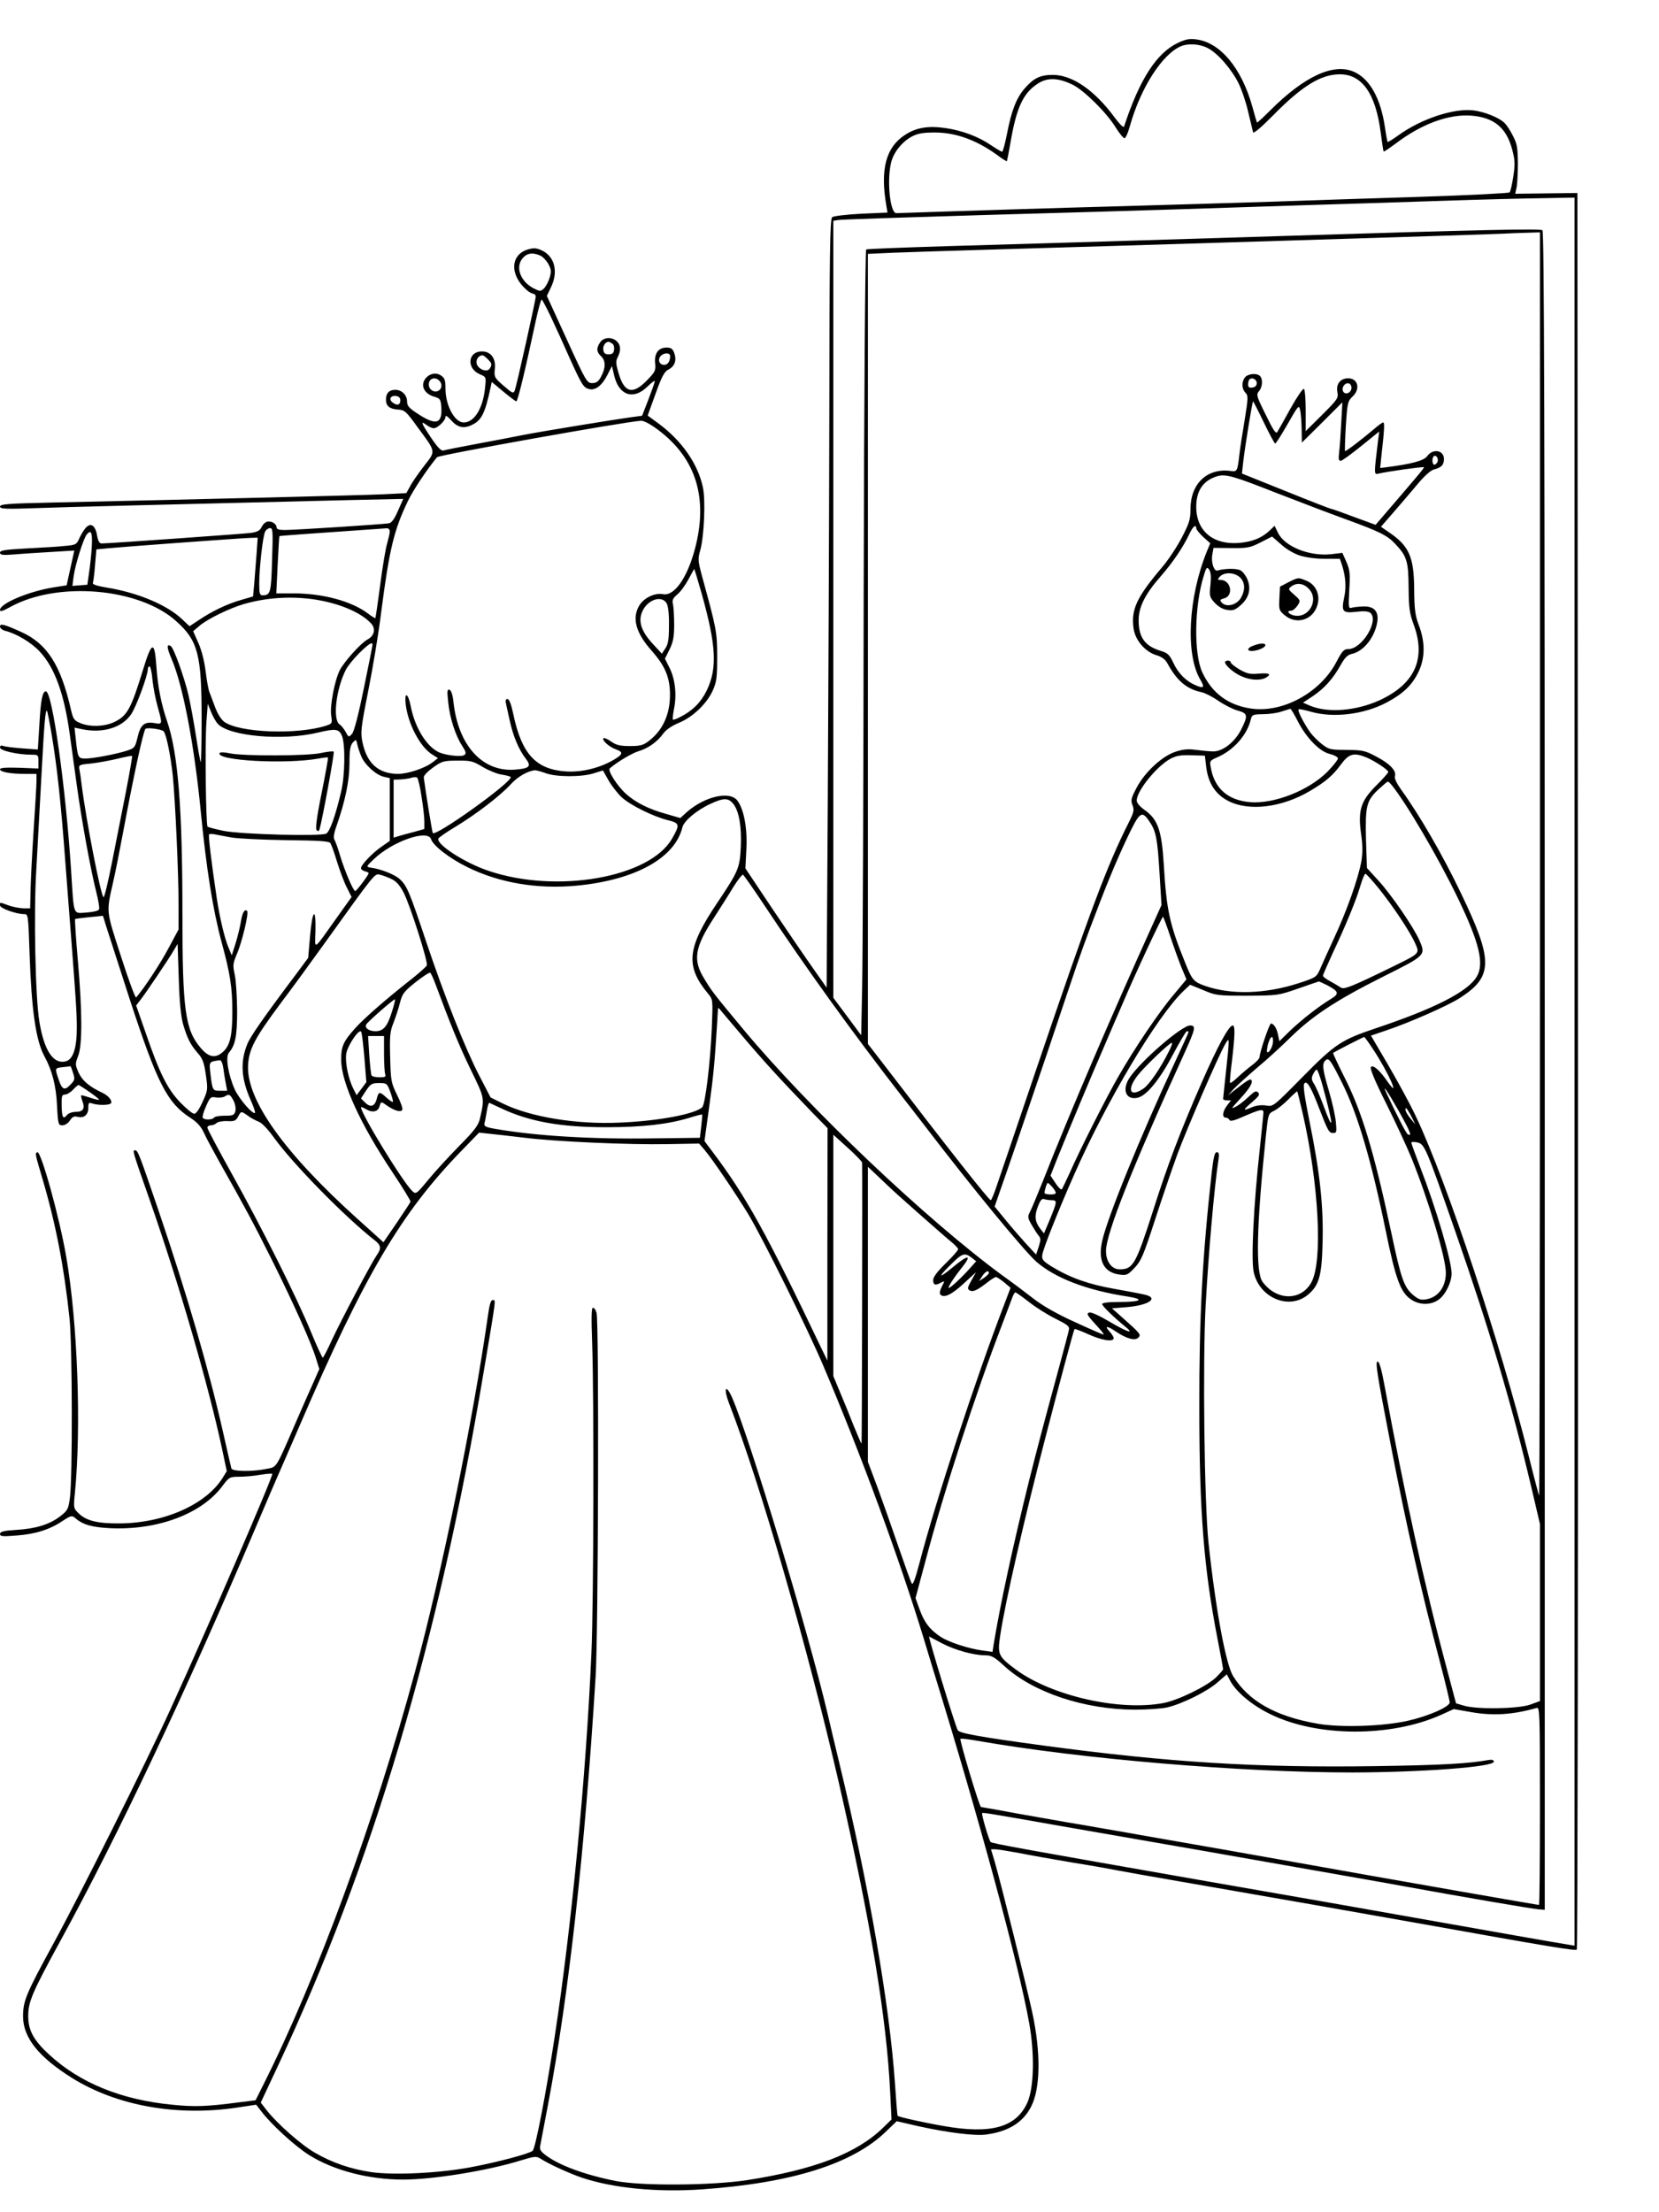 <?xml version="1.0" standalone="no"?>
<!DOCTYPE svg PUBLIC "-//W3C//DTD SVG 20010904//EN"
 "http://www.w3.org/TR/2001/REC-SVG-20010904/DTD/svg10.dtd">
<svg version="1.0" xmlns="http://www.w3.org/2000/svg"
 width="864pt" height="1152pt" viewBox="0 0 864 1152"
 preserveAspectRatio="xMidYMid meet">

<g transform="translate(0,1152) scale(0.1,-0.1)"
fill="#000000" stroke="none">
<path d="M6135 11297 c-112 -53 -200 -190 -281 -436 -2 -8 -22 11 -48 46 -105
143 -221 223 -323 223 -66 0 -100 -17 -147 -71 -44 -51 -69 -118 -92 -238 -10
-50 -21 -91 -25 -91 -4 0 -30 15 -58 34 -66 45 -149 76 -236 89 -90 13 -151 3
-208 -33 -103 -65 -134 -180 -101 -371 l6 -36 -137 -6 c-77 -4 -144 -12 -151
-18 -12 -10 -14 -190 -15 -1048 -1 -570 -5 -1470 -8 -2000 l-6 -964 -66 94
c-37 52 -132 191 -212 310 l-145 217 5 98 c6 108 -12 208 -46 254 -38 53 -169
24 -263 -58 l-35 -32 -72 21 c-91 25 -160 59 -212 106 -46 42 -96 121 -83 132
38 33 116 79 149 89 49 14 99 49 130 93 15 20 45 40 81 55 71 29 145 99 176
168 20 45 23 67 23 176 0 130 -4 147 -79 420 -21 79 -22 89 -9 135 20 71 28
258 14 326 -26 123 -109 243 -232 334 l-56 41 41 113 c33 92 46 116 68 127 33
17 43 49 29 87 -8 21 -17 27 -39 27 -43 0 -65 -30 -60 -81 4 -39 0 -46 -43
-90 -74 -76 -117 -65 -147 36 -15 51 -16 64 -5 85 18 35 16 64 -5 83 -26 24
-68 21 -86 -5 -21 -30 -20 -51 4 -73 25 -23 25 -60 1 -105 -14 -27 -25 -35
-47 -35 -27 0 -32 8 -132 227 l-104 227 21 44 c40 82 20 161 -47 193 -29 13
-42 14 -73 5 -93 -28 -95 -136 -4 -213 11 -10 26 -17 33 -18 6 0 12 -7 12 -15
0 -17 -99 -461 -109 -488 -7 -18 -12 -16 -58 24 -49 43 -50 45 -46 89 6 54
-21 90 -67 90 -75 0 -82 -90 -9 -120 31 -13 31 -14 25 -71 -11 -106 -56 -179
-111 -179 -47 0 -95 88 -95 176 0 45 -4 56 -24 69 -30 20 -71 6 -88 -29 -15
-34 8 -69 54 -82 30 -9 33 -14 36 -51 7 -92 -27 -101 -125 -36 -43 28 -53 40
-53 62 0 34 -28 61 -61 61 -32 0 -49 -17 -49 -51 0 -34 19 -49 64 -52 33 -2
42 -10 98 -88 101 -137 99 -125 36 -206 -29 -38 -62 -85 -72 -105 l-20 -36
-120 -6 c-106 -5 -906 -25 -1723 -43 -231 -5 -273 -8 -273 -21 0 -12 26 -14
188 -8 163 6 617 17 1639 42 l273 6 -27 -61 c-18 -42 -33 -63 -47 -66 -27 -5
-487 -35 -543 -35 -31 0 -43 4 -43 15 0 18 -28 34 -50 28 -10 -3 -22 -15 -28
-28 -8 -18 -22 -25 -54 -30 -40 -5 -741 -55 -779 -55 -11 0 -18 12 -23 39 -8
51 -30 70 -55 47 -10 -9 -26 -34 -36 -55 -16 -37 -19 -39 -78 -44 -34 -4 -124
-9 -199 -13 -113 -6 -138 -10 -138 -22 0 -12 13 -14 77 -9 43 4 130 9 194 13
l116 7 -20 -90 -20 -91 -70 -11 c-129 -21 -277 -84 -277 -117 0 -11 13 -7 53
15 246 136 672 100 865 -74 113 -101 132 -174 132 -504 0 -129 -2 -232 -5
-230 -2 3 -13 63 -24 134 -11 72 -29 169 -40 218 -23 95 -76 243 -92 253 -22
13 -21 -8 4 -66 59 -136 118 -444 152 -790 30 -308 64 -520 110 -690 44 -162
55 -232 55 -360 0 -122 -12 -173 -47 -206 -40 -37 -75 -31 -117 18 -82 95 -96
199 -96 702 0 553 -23 835 -80 1001 -30 87 -49 181 -56 290 -9 130 -24 126
-69 -22 -62 -203 -82 -240 -148 -272 -51 -25 -129 -28 -180 -6 -31 13 -36 21
-47 67 -53 234 -124 345 -257 406 -93 42 -113 47 -113 29 0 -8 12 -18 27 -22
58 -14 136 -61 179 -107 79 -84 129 -222 158 -437 8 -58 24 -176 36 -261 24
-175 71 -436 101 -554 11 -43 18 -84 15 -91 -3 -8 -28 -14 -65 -17 -73 -4 -65
-24 -81 222 -28 433 -98 930 -131 930 -18 0 -27 -45 -34 -174 l-8 -129 -81 6
c-44 3 -89 9 -98 12 -12 5 -18 2 -18 -8 0 -16 93 -37 163 -37 36 0 37 -1 37
-36 l0 -36 -100 4 c-69 2 -100 0 -100 -8 0 -14 55 -24 133 -24 l57 0 0 -37 c0
-21 -7 -137 -15 -258 -8 -121 -15 -262 -16 -312 l-2 -93 -36 0 c-20 1 -54 7
-76 15 -49 18 -45 18 -45 0 0 -15 84 -45 125 -45 22 0 22 -3 29 -207 10 -294
33 -452 77 -533 41 -75 61 -154 66 -257 5 -99 7 -103 28 -103 13 0 30 11 39
25 13 20 22 24 41 19 33 -8 55 11 55 48 0 26 2 28 23 21 27 -9 84 -9 94 1 11
11 -11 40 -43 55 -69 32 -106 64 -125 106 -18 41 -18 45 -2 86 22 58 22 227
-2 502 -10 114 -16 209 -14 211 2 2 36 6 75 10 l70 7 18 -58 c10 -32 65 -202
122 -378 143 -437 195 -538 314 -615 37 -24 56 -45 72 -79 11 -25 49 -95 83
-156 131 -232 176 -316 270 -504 111 -223 205 -431 230 -513 l18 -57 -30 -68
c-17 -37 -54 -122 -83 -188 -117 -270 -106 -253 -162 -264 -69 -15 -178 -14
-183 2 -2 6 -22 95 -45 196 -73 322 -187 713 -334 1146 -99 290 -108 315 -122
315 -15 0 -17 5 76 -260 155 -444 305 -962 376 -1293 l25 -118 -21 -34 c-86
-139 -304 -236 -535 -238 -115 -1 -174 13 -214 51 -28 27 -29 28 -21 107 34
344 14 890 -45 1230 -35 205 -132 555 -151 545 -12 -7 -12 -6 29 -145 69 -235
111 -456 139 -720 15 -140 16 -835 2 -935 -8 -60 -12 -66 -52 -97 -55 -42
-127 -64 -230 -70 -64 -4 -82 -9 -82 -21 0 -13 13 -14 86 -8 98 7 174 31 240
76 41 27 48 29 63 17 42 -37 88 -50 186 -55 247 -11 475 75 582 218 36 48 39
50 88 50 27 0 77 4 109 10 33 5 62 8 64 5 7 -7 -333 -795 -530 -1225 -126
-277 -474 -973 -612 -1225 -140 -257 -156 -294 -156 -375 0 -111 82 -213 257
-322 232 -144 545 -200 858 -153 l99 15 25 -32 c49 -67 179 -186 252 -231 128
-80 310 -127 489 -127 153 0 432 45 603 97 85 26 90 26 115 10 40 -26 150 -76
212 -97 164 -55 393 -77 625 -61 469 33 788 133 962 304 l53 51 117 -27 c152
-33 293 -51 352 -42 114 16 189 63 231 145 49 95 51 282 6 490 -27 127 -164
676 -195 783 l-20 67 22 0 c12 0 67 -9 122 -19 55 -11 183 -34 285 -51 102
-16 205 -35 230 -40 25 -5 164 -30 310 -55 446 -77 992 -173 1255 -220 687
-123 819 -145 827 -137 4 4 7 2064 6 4578 l-3 4569 -162 -2 -162 -2 7 32 c4
18 7 75 7 127 -1 83 -4 101 -27 145 -14 28 -34 58 -45 67 -29 27 -103 56 -158
63 -102 13 -273 -43 -393 -130 -29 -21 -54 -36 -56 -34 -1 2 -8 38 -14 80 -22
146 -77 245 -156 283 -107 51 -260 -18 -442 -200 -36 -36 -66 -64 -68 -62 -1
1 -12 39 -24 83 -56 201 -168 335 -293 350 -34 5 -56 0 -94 -18z m154 -27 c52
-26 124 -109 161 -183 17 -34 40 -102 51 -152 12 -49 23 -96 25 -104 3 -8 45
28 107 91 147 149 245 210 342 211 118 2 190 -100 216 -306 7 -51 13 -94 15
-96 2 -2 31 18 66 44 133 100 272 151 388 143 121 -9 186 -63 216 -179 14 -54
15 -75 5 -139 -6 -41 -15 -78 -19 -82 -4 -4 -215 -15 -467 -23 -253 -8 -595
-19 -760 -25 -165 -5 -543 -17 -840 -25 -297 -8 -668 -20 -825 -25 -157 -5
-293 -10 -302 -10 -33 0 -50 172 -27 264 13 54 59 110 110 136 28 15 58 20
117 20 110 0 217 -39 325 -117 26 -20 49 -34 51 -32 1 2 10 47 19 99 31 181
66 255 141 304 50 33 106 32 182 -5 59 -29 176 -144 224 -222 19 -31 40 -56
46 -57 6 0 19 28 28 62 56 201 170 378 268 418 38 15 97 11 137 -10z m1911
-5330 l0 -4552 -42 7 c-52 8 -386 67 -798 140 -343 61 -549 97 -1055 185 -971
170 -1139 200 -1146 208 -9 10 -49 146 -44 150 4 4 19 2 410 -67 127 -22 475
-83 775 -135 773 -136 934 -164 1025 -181 257 -47 664 -117 690 -118 l30 -2 0
4367 c0 3383 -3 4370 -12 4379 -9 9 -311 3 -1355 -30 -739 -23 -1526 -47
-1751 -53 -224 -7 -411 -14 -416 -17 -5 -4 -11 -752 -13 -1801 -1 -987 -5
-1907 -8 -2043 l-5 -248 -72 97 -73 98 0 2023 0 2023 23 4 c12 3 351 14 752
26 402 11 861 25 1020 30 160 5 450 15 645 21 195 6 522 16 725 23 204 7 443
13 533 14 l162 3 0 -4551z m-180 1078 c0 -1810 -2 -3289 -4 -3287 -2 2 -27 96
-55 209 -149 593 -424 1421 -585 1762 -38 82 -126 240 -215 389 l-21 36 82 28
c119 40 319 128 381 168 174 112 175 194 5 547 -95 199 -218 410 -311 538 -24
34 -36 59 -32 71 8 27 -26 64 -97 101 -58 31 -70 34 -154 35 -83 0 -93 2 -127
28 -20 15 -47 42 -61 60 -31 42 -70 116 -63 123 3 3 31 -3 63 -12 117 -34 278
-15 396 48 83 44 130 88 163 154 37 74 39 157 4 249 -19 50 -23 82 -24 185 -1
173 -27 229 -137 302 l-36 25 60 69 c33 38 89 103 124 145 40 49 74 79 91 84
40 10 53 24 53 55 0 46 -57 56 -87 15 -17 -24 -80 -41 -212 -58 l-33 -4 5 51
c16 140 19 186 11 186 -5 0 -25 -14 -44 -31 -65 -55 -151 -121 -155 -118 -2 2
0 61 4 131 8 121 10 129 35 153 42 39 29 95 -23 95 -40 0 -64 -30 -56 -71 6
-32 1 -39 -79 -119 l-86 -85 0 107 c0 59 -4 109 -9 113 -6 3 -37 -43 -70 -102
-33 -60 -64 -115 -69 -123 -7 -11 -22 11 -60 90 -48 96 -50 105 -36 122 19 20
22 64 6 80 -17 17 -64 12 -79 -8 -18 -24 -16 -59 3 -79 15 -15 15 -26 -4 -143
-12 -70 -24 -149 -27 -177 -11 -93 -11 -92 -50 -87 -120 14 -205 -68 -205
-199 0 -53 -6 -73 -45 -148 -25 -48 -71 -118 -103 -155 -133 -157 -163 -221
-148 -321 9 -60 61 -120 119 -137 27 -8 46 -22 56 -41 51 -93 100 -135 180
-152 18 -4 57 -24 87 -45 29 -20 74 -43 99 -50 54 -15 56 -25 18 -101 -33 -64
-96 -113 -145 -112 -18 0 -58 4 -89 8 -43 6 -69 3 -108 -10 -69 -23 -158 -105
-201 -186 -29 -55 -32 -66 -22 -92 10 -25 7 -37 -19 -89 -113 -224 -202 -461
-481 -1283 -99 -291 -191 -565 -206 -607 -14 -43 -29 -78 -32 -78 -10 0 -228
277 -562 713 l-78 101 0 2057 0 2057 133 6 c72 3 296 10 497 16 555 16 2607
79 2675 83 33 2 90 4 128 5 l67 2 0 -3292z m-5206 3171 c13 -6 32 -26 42 -44
15 -28 16 -39 6 -73 -7 -21 -20 -46 -30 -55 -17 -15 -20 -15 -52 1 -68 35 -97
108 -60 155 23 29 53 34 94 16z m56 -321 c24 -51 67 -145 95 -209 65 -144 74
-158 103 -165 32 -9 68 19 95 73 l24 47 12 -51 c25 -103 100 -127 172 -57 21
21 39 34 39 29 0 -6 -15 -48 -33 -95 l-33 -85 -60 -8 c-81 -11 -473 -75 -559
-92 -38 -8 -144 -28 -235 -45 -91 -17 -172 -33 -181 -36 -12 -3 -31 17 -67 71
-50 75 -54 87 -18 60 11 -8 27 -15 35 -15 20 0 61 40 61 59 0 10 10 4 28 -16
34 -39 66 -47 109 -26 51 24 69 60 98 196 l6 28 60 -50 c34 -28 64 -51 68 -51
7 0 44 151 102 423 13 59 26 107 30 107 3 0 25 -42 49 -92z m318 -137 c8 -4
12 -19 10 -32 -2 -18 -9 -24 -28 -24 -19 0 -26 6 -28 24 -3 20 11 41 28 41 3
0 11 -4 18 -9z m302 -65 c0 -28 -12 -46 -31 -46 -25 0 -35 26 -19 45 16 19 50
20 50 1z m-950 -16 c22 -22 24 -29 10 -50 -14 -22 -64 -1 -68 29 -3 21 11 40
31 41 4 0 16 -9 27 -20z m-250 -115 c17 -20 8 -49 -16 -53 -27 -4 -47 21 -39
48 7 23 37 27 55 5z m4255 -10 c0 -13 -8 -21 -22 -23 -17 -3 -23 2 -23 16 0
10 3 22 7 26 13 13 38 1 38 -19z m493 -29 c-4 -25 -36 -34 -44 -12 -8 21 13
46 32 39 8 -3 14 -15 12 -27z m-4953 -60 c0 -25 -16 -30 -39 -13 -24 17 -12
39 17 35 14 -2 22 -10 22 -22z m4497 -116 c29 -60 56 -110 59 -110 4 0 33 46
65 102 56 98 59 101 65 73 4 -17 7 -61 8 -100 l1 -70 106 105 105 105 -6 -110
c-3 -60 -8 -129 -11 -152 -4 -32 -2 -43 8 -43 7 0 55 35 107 77 l94 76 -7 -54
c-21 -175 -21 -171 5 -165 41 10 232 37 235 33 3 -3 -44 -58 -227 -271 l-25
-29 -112 41 c-61 23 -114 42 -119 42 -4 0 -110 41 -236 92 l-229 92 6 55 c9
81 48 321 52 321 1 0 27 -49 56 -110z m-3150 -42 c194 -148 257 -354 187 -617
-41 -153 -108 -247 -167 -235 -41 8 -98 -19 -122 -58 -40 -66 -20 -143 65
-238 61 -69 87 -123 93 -195 9 -117 -29 -212 -107 -272 -31 -24 -45 -28 -101
-28 -52 0 -71 5 -98 24 -18 13 -36 20 -39 17 -10 -10 28 -45 64 -58 41 -15 38
-26 -13 -56 -75 -43 -169 -65 -249 -59 -154 11 -228 91 -271 295 -11 53 -22
82 -31 82 -9 0 -12 -8 -8 -22 2 -13 12 -54 20 -92 18 -81 46 -147 81 -194 34
-43 23 -54 -56 -60 -168 -12 -293 126 -318 349 -4 40 -12 64 -21 67 -12 4 -13
-7 -7 -63 8 -82 38 -176 73 -229 20 -31 22 -40 11 -48 -17 -11 -103 -1 -137
17 -63 33 -121 129 -142 238 -14 70 -34 77 -26 9 12 -103 76 -223 138 -261
l30 -19 -26 -20 c-40 -32 -130 -62 -183 -62 -101 1 -161 54 -184 164 -11 52
-9 73 30 269 23 116 54 300 67 407 43 333 67 431 141 584 28 57 96 159 150
225 11 12 972 184 1063 190 15 0 50 -18 93 -51z m4055 -162 c-4 -9 -11 -16
-17 -16 -11 0 -14 33 -3 44 11 10 26 -11 20 -28z m-842 -162 c116 -45 278
-107 361 -137 181 -66 219 -85 260 -129 61 -64 69 -91 70 -228 1 -108 5 -135
28 -197 63 -175 3 -305 -178 -389 -123 -56 -269 -68 -363 -29 l-37 16 50 33
c61 41 105 90 145 161 23 41 37 55 60 60 62 14 119 87 132 167 8 55 -17 82
-74 80 -24 -1 -51 -4 -60 -7 -16 -5 -17 3 -12 93 5 85 3 104 -15 146 l-21 47
-59 -7 c-113 -12 -243 40 -277 113 l-17 35 -26 -25 c-42 -39 -87 -57 -156 -64
-137 -12 -226 61 -226 188 0 84 36 137 109 159 43 13 86 1 306 -86z m-415
-185 c0 -6 16 -26 36 -45 l37 -33 -18 -43 c-97 -241 -112 -535 -34 -667 24
-41 19 -48 -23 -30 -49 20 -92 62 -117 117 -20 42 -29 51 -64 62 -84 25 -117
70 -117 160 0 69 34 137 116 230 64 74 115 149 150 223 17 36 34 49 34 26z
m-4813 -165 c-5 -172 -8 -183 -49 -184 -15 0 -18 9 -18 60 0 82 19 250 31 272
5 10 17 18 26 18 14 0 15 -18 10 -166z m613 149 c0 -10 -7 -39 -14 -64 -8 -26
-24 -123 -36 -215 -12 -93 -24 -171 -25 -173 -2 -1 -19 9 -37 23 -85 65 -236
106 -388 106 l-91 0 7 148 c4 81 8 148 9 150 1 2 141 12 558 41 10 1 17 -6 17
-16z m-1551 -55 c0 -29 -6 -91 -12 -138 l-12 -85 -39 -3 -39 -3 7 53 c8 58 51
195 68 215 20 24 28 13 27 -39z m6291 -71 c31 -10 85 -17 130 -17 l78 0 11
-32 c19 -60 23 -115 12 -166 -16 -77 -10 -86 61 -78 40 5 64 3 74 -5 48 -39
-42 -189 -114 -189 -23 0 -32 -10 -61 -65 -83 -162 -284 -271 -450 -244 -117
18 -200 81 -250 189 -44 96 -41 342 7 498 14 48 18 52 29 36 9 -13 11 -36 7
-79 -6 -58 -5 -64 22 -94 19 -20 42 -34 65 -37 30 -5 41 -1 71 25 43 38 55 85
34 135 -8 19 -24 40 -36 46 -20 11 -83 10 -119 -1 -19 -6 -35 44 -27 85 l6 33
93 -1 c85 -1 98 2 153 30 l59 30 47 -41 c26 -24 68 -49 98 -58z m-5434 6 c-4
-49 -9 -117 -12 -153 l-6 -66 -62 -18 c-71 -20 -153 -59 -222 -106 l-47 -31
-36 34 c-78 76 -233 141 -394 167 -54 9 -77 17 -73 25 2 7 8 49 11 93 l7 81
62 6 c70 7 681 52 739 54 l39 1 -6 -87z m2318 -203 c76 -271 83 -390 26 -507
-31 -62 -73 -104 -138 -137 -19 -10 -36 -16 -38 -13 -2 2 1 29 7 60 14 70 5
153 -25 211 l-23 46 24 48 c19 39 24 65 24 129 0 44 -3 92 -6 106 -6 22 -1 31
23 52 16 13 42 49 58 79 16 30 29 54 30 53 1 -1 18 -58 38 -127z m2809 78 c21
-25 22 -60 2 -97 -21 -42 -80 -57 -104 -27 -9 11 -6 15 14 20 51 13 36 96 -18
96 -16 0 -17 3 -7 14 24 30 84 27 113 -6z m-4836 -108 c135 -19 253 -68 307
-128 24 -27 15 -64 -20 -82 -35 -19 -120 -114 -144 -159 -27 -53 -53 -188 -45
-238 6 -40 5 -41 -27 -52 -150 -48 -450 -37 -530 20 -16 12 -35 42 -48 77 -11
31 -25 66 -29 77 -5 11 -14 60 -20 108 -7 56 -21 111 -38 149 l-27 61 34 29
c43 36 156 91 232 113 113 32 234 41 355 25z m1845 -22 c8 -14 13 -59 12 -114
0 -72 -4 -97 -18 -119 l-19 -29 -48 52 c-59 64 -76 116 -55 165 26 64 102 90
128 45z m-1532 -215 c0 -5 -20 -107 -45 -227 -29 -142 -51 -226 -62 -238 -17
-18 -17 -18 -32 9 -8 15 -22 34 -33 41 -36 26 -18 183 33 284 10 20 42 59 70
87 49 48 69 61 69 44z m-1146 -183 c4 -38 16 -101 27 -140 26 -93 26 -93 -18
-85 -52 8 -72 -10 -87 -76 -12 -50 -15 -55 -52 -67 -53 -18 -178 -42 -219 -42
-38 0 -40 4 -50 98 l-7 63 38 -8 c108 -23 208 7 256 76 26 36 88 204 88 237 0
8 4 14 9 14 4 0 12 -31 15 -70z m340 -229 c59 -65 339 -90 521 -46 94 22 110
20 126 -17 18 -45 16 -208 -5 -293 -30 -128 -59 -206 -77 -216 -29 -15 -438
-4 -533 14 -43 9 -81 19 -85 22 -9 10 -14 435 -6 545 l7 95 17 -42 c9 -22 24
-50 35 -62z m5626 11 c44 -85 113 -156 165 -168 21 -5 40 -15 43 -22 2 -6 -23
-38 -55 -71 -98 -98 -279 -169 -404 -158 -114 10 -184 71 -203 179 -7 36 -6
37 37 56 83 37 152 115 171 195 6 25 10 27 64 28 31 0 75 6 97 14 22 7 42 13
45 14 3 0 21 -29 40 -67z m-6491 -67 c29 -173 48 -353 71 -660 11 -148 25
-324 30 -390 25 -326 30 -397 30 -477 0 -106 -19 -165 -58 -175 -64 -16 -112
55 -137 207 -21 124 -30 570 -16 790 5 91 17 305 26 475 16 298 21 362 30 353
2 -2 13 -57 24 -123z m583 17 c14 -14 37 -129 48 -232 13 -134 30 -507 30
-672 l0 -128 -52 -97 c-42 -80 -131 -215 -169 -257 -4 -5 -40 92 -79 214 -79
244 -77 226 -40 390 12 52 34 165 50 250 57 305 104 522 117 544 6 9 84 -1 95
-12z m1030 -132 c19 -44 77 -96 117 -105 l31 -7 0 -163 0 -164 -43 -30 c-47
-32 -107 -95 -107 -112 0 -6 9 -13 20 -16 11 -3 20 -7 20 -10 0 -9 -63 -93
-70 -93 -10 0 -54 103 -79 185 -11 39 -25 76 -30 84 -5 8 -2 33 11 68 46 131
68 238 68 327 0 71 4 93 17 109 17 18 18 18 24 -10 3 -15 13 -44 21 -63z
m-1225 -177 c-19 -98 -52 -265 -73 -370 -21 -106 -41 -190 -45 -185 -16 16
-91 404 -114 587 -3 28 -8 62 -11 76 -5 26 -4 27 60 33 35 4 97 15 138 25 40
10 75 16 76 15 2 -1 -12 -83 -31 -181z m5625 122 c11 -85 49 -143 117 -177
107 -54 278 -33 423 53 80 47 118 79 160 136 43 59 68 66 136 38 44 -19 112
-64 112 -75 0 -5 -29 -37 -64 -72 -80 -80 -95 -130 -77 -254 8 -58 8 -95 1
-139 -17 -92 -75 -256 -142 -400 -33 -71 -67 -147 -76 -168 -16 -35 -22 -39
-112 -68 -172 -55 -346 -60 -481 -14 -63 22 -70 31 -106 120 -82 202 -98 275
-112 513 -11 179 -31 236 -101 285 -24 17 -40 36 -40 48 0 51 104 179 176 218
31 16 54 20 109 18 l70 -2 7 -60z m-3768 1 c31 -18 76 -37 101 -40 25 -4 45
-10 45 -13 0 -31 -388 -309 -406 -291 -3 4 -37 211 -47 289 -1 10 19 31 48 52
46 33 55 36 126 36 70 1 82 -2 133 -33z m327 -32 c56 -21 188 -21 251 -1 l48
15 30 -53 c17 -29 48 -69 69 -88 46 -41 163 -99 239 -118 62 -15 64 -23 22
-96 -116 -203 -600 -288 -955 -168 -121 40 -273 137 -262 168 1 5 41 33 88 61
109 66 233 161 287 220 37 41 89 71 128 75 6 0 31 -6 55 -15z m-646 -120 c8
-49 15 -108 15 -130 l0 -41 -57 -16 c-32 -8 -68 -18 -80 -22 l-23 -7 0 151 0
151 33 1 c17 1 43 4 57 8 14 5 29 5 33 1 4 -4 15 -47 22 -96z m5052 59 c79
-98 244 -379 347 -593 112 -233 137 -340 96 -407 -47 -78 -221 -166 -526 -268
-178 -60 -211 -81 -381 -254 -151 -153 -152 -154 -188 -148 -23 4 -51 1 -73
-8 -51 -22 -52 -18 -2 25 36 31 43 41 32 51 -10 11 -19 6 -50 -23 -32 -31 -72
-58 -84 -58 -3 0 17 23 44 52 47 51 66 84 54 95 -6 6 -25 -6 -86 -54 l-35 -27
30 33 c17 18 71 67 120 109 50 41 128 113 175 159 114 112 236 193 481 316
226 113 225 112 191 191 -31 69 -145 236 -212 309 l-61 67 -5 150 c-4 175 2
201 68 262 23 21 43 38 46 38 3 0 11 -8 19 -17z m-3428 -99 c30 -38 44 -119
39 -225 -5 -109 -13 -127 -121 -288 -160 -238 -169 -331 -49 -476 25 -30 25
-31 19 -180 -8 -184 -34 -396 -50 -411 -38 -36 -231 -72 -432 -80 -223 -10
-462 29 -605 99 l-65 32 -57 110 c-75 144 -182 414 -278 700 -87 260 -100 292
-138 327 -26 24 -98 53 -152 60 -24 4 -24 5 18 45 97 92 280 156 297 103 11
-34 96 -100 190 -146 167 -82 363 -115 568 -96 304 29 512 143 551 304 8 33
74 89 146 122 69 32 93 32 119 0z m2168 -93 c34 -50 41 -89 52 -270 l10 -164
-50 -111 c-215 -475 -428 -972 -565 -1320 -31 -77 -62 -152 -70 -167 -13 -25
-12 -31 8 -66 12 -21 28 -46 36 -56 13 -15 13 -23 2 -58 l-14 -42 -51 55 c-27
30 -76 86 -107 124 l-58 71 71 204 c39 112 130 382 204 599 167 498 165 493
218 636 85 227 136 350 196 478 67 141 77 148 118 87z m-4782 -82 c33 -6 161
-12 284 -14 177 -2 225 -5 232 -16 5 -8 21 -52 35 -99 15 -47 37 -107 51 -133
l24 -48 -80 -112 c-123 -173 -111 -165 -108 -67 3 130 -16 115 -28 -22 l-10
-116 -66 -89 c-164 -218 -237 -323 -251 -360 -38 -93 -32 -182 19 -295 14 -32
24 -61 21 -63 -11 -11 -82 72 -105 121 -34 76 -50 170 -31 192 34 40 43 86 43
222 -1 74 -6 158 -13 187 -10 47 -9 56 12 106 26 59 63 213 53 223 -12 13 -25
-8 -32 -53 -4 -25 -16 -76 -27 -112 l-21 -66 -17 41 c-20 47 -45 151 -61 256
-28 188 -45 328 -40 333 3 3 17 3 31 0 14 -3 52 -10 85 -16z m835 -217 c25
-12 43 -33 63 -72 34 -67 127 -359 120 -377 -3 -7 -46 -46 -97 -85 -120 -95
-231 -192 -275 -241 -63 -70 -75 -96 -74 -167 0 -116 99 -333 266 -583 54 -81
97 -151 95 -155 -2 -5 -34 -54 -72 -110 l-69 -101 -132 119 c-387 348 -584
626 -573 805 5 83 36 141 170 321 62 82 164 222 227 310 267 372 262 366 290
359 14 -3 42 -14 61 -23z m1936 -129 c221 -334 461 -667 729 -1012 17 -21 66
-85 110 -142 251 -328 517 -651 582 -709 97 -85 263 -149 472 -181 96 -15 75
-29 -41 -29 -56 0 -88 -4 -88 -11 0 -10 61 -69 120 -117 52 -42 11 -29 -79 24
-54 32 -99 53 -108 49 -17 -6 -13 -12 51 -82 17 -18 27 -33 23 -33 -3 0 -70
29 -148 65 -93 42 -167 84 -216 122 -41 32 -114 87 -162 121 -399 293 -1006
869 -1350 1282 -153 184 -164 198 -203 263 -61 98 -51 163 53 322 32 50 77
120 99 157 23 37 46 66 50 63 4 -3 52 -71 106 -152z m3205 80 c74 -92 162
-224 189 -285 24 -53 25 -52 -105 -116 -225 -110 -266 -127 -283 -114 -9 6
-34 21 -54 32 -21 11 -38 24 -38 29 0 5 23 57 50 116 68 144 123 277 145 353
10 34 22 62 26 62 4 0 36 -35 70 -77z m-1086 -250 c18 -54 44 -126 58 -161
l26 -62 -65 -78 c-76 -89 -207 -283 -289 -427 -63 -109 -203 -386 -255 -505
-19 -41 -37 -79 -40 -83 -4 -4 -19 10 -33 32 l-26 39 35 89 c71 175 178 431
242 578 35 83 79 184 97 225 67 159 208 460 212 456 3 -3 20 -49 38 -103z
m-5141 -458 c22 -74 38 -105 76 -149 25 -28 33 -49 42 -113 11 -76 11 -80 -17
-141 -17 -38 -34 -62 -43 -62 -9 0 -41 26 -72 58 -67 69 -109 153 -179 357
l-52 149 20 26 c26 32 150 216 176 261 l20 34 6 -180 c4 -128 11 -197 23 -240z
m1311 218 c83 -223 126 -328 186 -452 74 -152 73 -147 49 -254 -8 -36 -26 -61
-107 -143 -54 -55 -127 -134 -162 -177 -62 -75 -65 -77 -83 -60 -47 42 -268
403 -268 437 0 3 13 -2 28 -11 33 -19 62 -12 69 17 7 25 8 25 41 1 37 -25 69
-34 77 -21 4 6 -8 41 -27 78 -31 64 -33 73 -36 195 -3 112 -1 136 17 180 11
29 27 76 34 105 12 47 20 58 81 107 38 30 72 52 76 50 4 -2 15 -26 25 -52z
m4644 -12 c63 -33 68 -45 24 -72 -65 -39 -155 -110 -214 -166 l-56 -55 -7 33
c-6 33 -22 59 -37 59 -8 0 -59 -150 -59 -174 0 -8 -17 -26 -37 -41 -21 -16
-55 -44 -75 -63 -21 -20 -39 -34 -42 -31 -2 2 2 54 10 114 16 136 17 185 4
185 -20 0 -80 -110 -165 -305 -107 -244 -175 -423 -250 -660 -90 -280 -104
-305 -174 -305 -41 0 -71 40 -71 96 0 89 136 433 409 1031 57 126 61 143 29
143 -43 0 -256 -184 -315 -272 -42 -63 -19 -119 43 -104 47 12 114 94 183 225
35 66 68 121 72 121 5 0 9 -2 9 -4 0 -3 -34 -78 -76 -168 -175 -376 -348 -801
-374 -921 -23 -102 9 -163 89 -174 39 -5 44 -3 80 35 34 36 46 64 106 249 37
114 90 269 117 343 51 137 217 520 250 575 22 37 22 34 3 -145 -8 -74 -15
-138 -15 -142 0 -5 9 -8 21 -8 l20 0 -20 -26 c-24 -31 -28 -64 -7 -64 8 0 16
-6 19 -12 3 -9 25 -4 78 20 81 35 99 39 99 19 0 -8 -9 -93 -19 -189 -32 -290
-46 -573 -32 -641 29 -136 185 -201 283 -119 58 49 72 98 76 272 5 190 -14
363 -67 625 -27 134 -36 194 -28 203 13 17 34 -17 75 -124 48 -124 53 -134 75
-134 18 0 19 5 14 58 -3 31 -19 104 -36 161 -34 115 -37 143 -17 160 16 14 26
1 84 -115 82 -162 154 -408 228 -769 52 -255 78 -326 133 -362 44 -30 103 -30
143 -1 35 24 67 89 68 135 0 67 -80 339 -164 556 -25 66 -46 122 -46 127 0 4
14 5 31 1 38 -8 45 -24 199 -466 177 -508 292 -894 394 -1325 l46 -196 0 -461
0 -461 -52 -19 c-64 -22 -279 -25 -344 -5 l-41 12 -46 173 c-121 451 -222 915
-328 1490 -14 76 -26 117 -34 117 -14 0 -5 -57 71 -450 79 -409 155 -742 255
-1122 27 -103 49 -195 49 -203 0 -23 -110 -71 -215 -95 -130 -30 -353 -37
-473 -16 -219 38 -360 118 -440 248 -38 61 -91 348 -128 693 -22 205 -31 943
-15 1240 16 285 45 614 67 758 4 28 2 37 -9 37 -11 0 -17 -25 -26 -102 -49
-442 -66 -750 -65 -1233 0 -538 24 -837 95 -1200 16 -82 29 -153 29 -157 0 -4
-17 -23 -37 -43 -49 -47 -202 -121 -277 -134 -230 -42 -580 39 -764 174 -93
69 -98 79 -83 178 26 174 124 602 237 1037 69 267 146 555 150 559 2 2 35 -10
72 -27 70 -32 132 -42 132 -20 0 6 -10 22 -22 35 -28 30 -12 30 32 0 56 -38
101 -50 118 -33 16 16 13 20 -85 107 l-52 46 74 6 c116 9 173 47 98 65 -21 5
-94 19 -162 31 -131 23 -227 57 -321 114 -47 29 -55 38 -52 61 3 30 83 231
167 421 169 383 430 821 568 954 l35 33 69 -28 c65 -28 75 -29 228 -29 158 1
162 1 265 37 58 20 106 37 108 37 1 1 20 -8 41 -18z m-4868 -140 c-24 -77 -44
-101 -86 -101 -35 0 -58 19 -47 36 11 17 145 134 149 130 2 -2 -5 -31 -16 -65z
m1800 -96 c125 -149 220 -253 386 -425 l83 -85 -1 -605 0 -605 -27 55 c-293
614 -398 803 -574 1036 l-39 52 25 183 c23 169 28 228 41 434 2 39 4 72 5 75
0 2 4 0 8 -5 5 -6 46 -55 93 -110z m-1943 -145 l10 -125 -25 -34 -26 -34 -17
34 c-26 51 -43 136 -37 180 6 44 68 135 78 116 4 -7 11 -68 17 -137z m102 23
c0 -50 3 -98 6 -107 5 -13 -1 -16 -29 -16 -20 0 -39 4 -42 10 -3 5 -8 53 -12
107 l-6 98 42 0 41 0 0 -92z m4630 66 c0 -24 -17 -59 -29 -59 -5 0 -3 18 2 40
12 43 27 54 27 19z m523 -46 c78 -118 144 -267 73 -165 -40 58 -74 88 -86 76
-7 -7 18 -68 79 -190 49 -98 109 -228 134 -289 88 -220 177 -516 177 -593 0
-73 -40 -128 -102 -138 -28 -5 -40 -1 -68 22 -48 41 -63 83 -115 329 -90 422
-154 632 -246 811 -32 64 -58 119 -56 121 5 5 157 83 162 83 2 0 24 -30 48
-67z m-1064 -5 c-45 -91 -103 -175 -133 -196 -71 -49 -90 -8 -31 68 37 47 165
169 178 170 4 0 -2 -19 -14 -42z m-4926 -90 c3 -24 9 -60 13 -80 l7 -38 -37 0
c-39 0 -40 1 -51 97 -6 54 -6 55 51 62 6 0 14 -18 17 -41z m-783 -24 c11 -32
10 -38 -11 -60 -32 -35 -45 -30 -63 23 -21 62 -22 61 22 66 20 2 38 4 39 5 1
1 7 -14 13 -34z m6509 -71 c58 -213 58 -249 2 -96 -17 46 -38 94 -47 108 -14
21 -15 31 -6 50 7 14 15 25 19 25 5 0 19 -39 32 -87z m-4856 -30 c9 -25 15
-48 13 -51 -3 -2 -17 8 -33 22 -36 33 -41 33 -51 -6 -10 -40 -33 -47 -61 -19
l-21 21 26 40 c24 36 31 40 68 40 40 0 42 -1 59 -47z m-1566 0 c29 -20 51 -38
49 -40 -2 -2 -23 3 -47 11 -24 8 -45 14 -46 12 -2 -2 1 -15 6 -30 15 -38 4
-56 -34 -56 -18 0 -38 -7 -45 -15 -21 -26 -27 -17 -29 45 -1 52 1 60 17 60 10
0 29 11 42 25 13 14 26 25 29 25 2 0 28 -16 58 -37z m6818 -99 c61 -109 71
-135 46 -120 -9 6 -56 98 -108 209 -29 62 0 20 62 -89z m-501 -10 c85 -371
106 -775 45 -883 -54 -96 -180 -95 -253 3 -38 50 -32 295 17 764 12 112 12
113 43 128 17 8 50 35 74 59 24 25 45 43 46 42 1 -1 14 -52 28 -113z m-5568
65 c9 -18 13 -41 10 -55 -6 -21 -12 -24 -56 -24 -27 0 -52 -4 -55 -10 -8 -12
-52 -13 -59 -1 -3 5 4 32 17 60 21 48 24 51 52 46 17 -2 37 0 45 5 23 15 28
12 46 -21z m1395 -41 c147 -69 309 -98 548 -98 188 0 323 16 431 49 35 11 65
19 67 17 1 -1 -1 -29 -5 -62 l-7 -59 -245 -3 c-322 -5 -609 13 -818 49 -57 10
-63 14 -58 33 3 11 8 40 12 64 4 23 9 41 13 39 3 -1 31 -15 62 -29z m4745 -53
l15 -30 -25 30 c-14 17 -26 37 -26 45 0 13 1 13 11 0 5 -8 17 -28 25 -45z
m-6065 15 c15 -12 41 -25 56 -31 17 -6 48 -39 79 -82 100 -139 371 -415 527
-537 32 -25 34 -42 8 -78 -30 -44 -186 -340 -232 -439 -23 -51 -45 -93 -48
-93 -3 0 -31 60 -61 133 -72 177 -260 551 -414 827 -69 124 -126 231 -126 238
0 6 8 12 18 12 10 0 23 5 30 12 6 6 31 11 55 10 37 -2 45 1 57 23 16 30 15 30
51 5z m1435 -114 c165 -21 555 -38 752 -34 l163 3 30 -35 c41 -49 157 -220
225 -331 74 -122 312 -602 393 -794 197 -464 395 -1002 521 -1415 16 -52 40
-131 53 -175 234 -757 442 -1522 497 -1830 29 -162 25 -335 -9 -413 -58 -130
-189 -167 -437 -123 -109 19 -233 47 -239 53 -2 2 -8 77 -14 168 -28 409 -135
1026 -290 1670 -22 91 -49 204 -60 252 -102 434 -407 1442 -499 1652 -33 73
-45 46 -15 -32 162 -417 410 -1273 572 -1977 164 -716 249 -1225 267 -1611 l7
-141 -44 -43 c-138 -134 -357 -218 -709 -273 -185 -28 -551 -31 -685 -4 -160
32 -295 82 -363 134 -28 21 -33 30 -28 52 3 14 21 109 40 211 109 576 192
1322 248 2230 14 221 18 1841 5 1893 -4 15 -12 27 -19 27 -8 0 -9 -51 -4 -187
10 -290 8 -1350 -4 -1613 -28 -642 -103 -1417 -191 -1995 -46 -300 -100 -580
-115 -595 -16 -15 -185 -60 -324 -86 -166 -31 -399 -42 -518 -25 -106 16 -203
49 -292 101 -73 42 -195 150 -252 222 l-30 39 90 192 c491 1046 838 2215 1070
3607 68 403 65 380 48 380 -10 0 -17 -24 -25 -82 -77 -541 -242 -1347 -380
-1855 -210 -775 -509 -1590 -787 -2144 l-43 -86 -88 -11 c-169 -22 -230 -24
-348 -12 -264 26 -478 113 -638 260 -81 74 -110 127 -110 200 0 76 19 121 169
396 298 544 648 1285 1011 2139 63 149 123 288 133 310 10 22 55 126 100 230
338 785 528 1108 844 1433 l91 94 55 -6 c30 -3 109 -12 176 -20z m1764 -131
c2 -44 -1 -1460 -3 -1462 -2 -1 -19 39 -40 90 -20 51 -52 130 -72 177 l-35 84
0 629 0 628 75 -68 c41 -37 75 -72 75 -78z m140 -125 c21 -22 293 -262 322
-285 21 -17 38 -35 38 -40 0 -6 -29 -39 -65 -74 -44 -43 -65 -71 -65 -87 0
-26 11 -30 41 -13 20 10 20 10 4 -21 -11 -22 -13 -36 -7 -42 19 -19 60 1 123
60 l62 57 -24 -43 c-20 -36 -22 -44 -10 -51 17 -11 39 -1 92 40 20 16 41 29
46 29 5 0 24 -13 43 -28 l33 -28 -36 -95 c-142 -369 -355 -1018 -438 -1337
-23 -87 -35 -119 -41 -107 -5 8 -35 93 -68 188 -32 94 -81 233 -109 309 l-51
136 0 768 0 768 52 -49 c29 -28 55 -52 58 -55z m851 -2 c25 -32 24 -38 -11
-38 -16 0 -30 3 -30 8 0 15 12 52 17 52 3 0 13 -10 24 -22z m-5 -68 c31 0 30
-6 -7 -97 l-32 -76 -19 24 c-28 37 -32 66 -13 115 12 32 21 44 32 40 8 -3 26
-6 39 -6z m-416 -299 l24 -19 -44 -49 c-49 -53 -100 -98 -100 -89 0 10 31 57
67 102 58 72 38 74 -46 4 -75 -62 -79 -53 -8 16 58 58 71 62 107 35z m90 -80
c0 -5 -12 -16 -26 -26 l-25 -16 16 25 c17 26 35 34 35 17z m209 -151 c35 -28
97 -67 138 -87 62 -31 74 -40 70 -57 -2 -12 -23 -91 -46 -176 -91 -335 -114
-422 -162 -612 -82 -331 -150 -643 -184 -851 l-6 -39 -52 7 c-73 10 -174 43
-216 70 -56 36 -87 75 -111 142 l-22 61 52 194 c96 363 262 875 400 1233 23
61 46 122 52 138 5 15 13 27 16 27 4 0 36 -23 71 -50z m-452 -1778 c67 -35
165 -62 225 -62 32 0 48 -9 102 -59 150 -135 413 -223 676 -224 63 0 140 5
170 12 79 19 208 83 262 131 l47 41 16 -30 c30 -59 112 -129 208 -176 243
-121 629 -123 892 -5 l66 30 92 -16 c115 -20 217 -13 340 22 16 5 17 -24 17
-510 0 -284 -2 -516 -5 -516 -7 0 -768 133 -890 155 -44 8 -145 26 -225 40
-80 14 -181 32 -225 40 -70 13 -505 89 -740 130 -44 8 -134 24 -200 35 -66 12
-145 25 -175 30 -30 5 -143 25 -250 44 -107 20 -198 36 -201 36 -8 0 -113 350
-107 355 2 3 42 -2 88 -10 541 -95 1375 -165 1955 -165 363 1 735 29 735 56 0
9 -9 12 -27 9 -105 -19 -247 -27 -590 -32 -616 -9 -1073 19 -1728 107 -333 45
-437 64 -447 80 -13 22 -156 491 -149 488 3 -2 34 -18 68 -36z"/>
<path d="M6710 8488 l-44 -23 -3 -61 c-3 -59 -2 -63 28 -88 61 -51 147 -25
170 53 16 53 -8 106 -55 126 -45 19 -44 19 -96 -7z m105 -33 c57 -56 3 -157
-76 -140 -30 7 -41 25 -14 25 8 0 22 12 32 26 17 26 17 27 -17 57 -32 28 -32
30 -15 43 28 21 63 17 90 -11z"/>
<path d="M6528 8158 c-32 -11 -37 -28 -9 -28 29 0 71 18 71 30 0 12 -26 12
-62 -2z"/>
<path d="M6380 8072 c0 -17 44 -55 84 -73 46 -21 97 -24 127 -9 34 19 20 27
-36 22 -46 -4 -61 0 -100 22 -25 15 -45 31 -45 36 0 6 -7 10 -15 10 -8 0 -15
-4 -15 -8z"/>
<path d="M1144 7599 c-24 -40 344 -60 516 -29 25 5 46 7 48 5 2 -2 -13 -85
-33 -185 -26 -127 -33 -186 -26 -193 7 -7 12 -6 15 4 14 46 79 399 74 405 -4
3 -33 0 -65 -7 -69 -16 -403 -17 -476 -2 -27 6 -50 7 -53 2z"/>
</g>
</svg>
